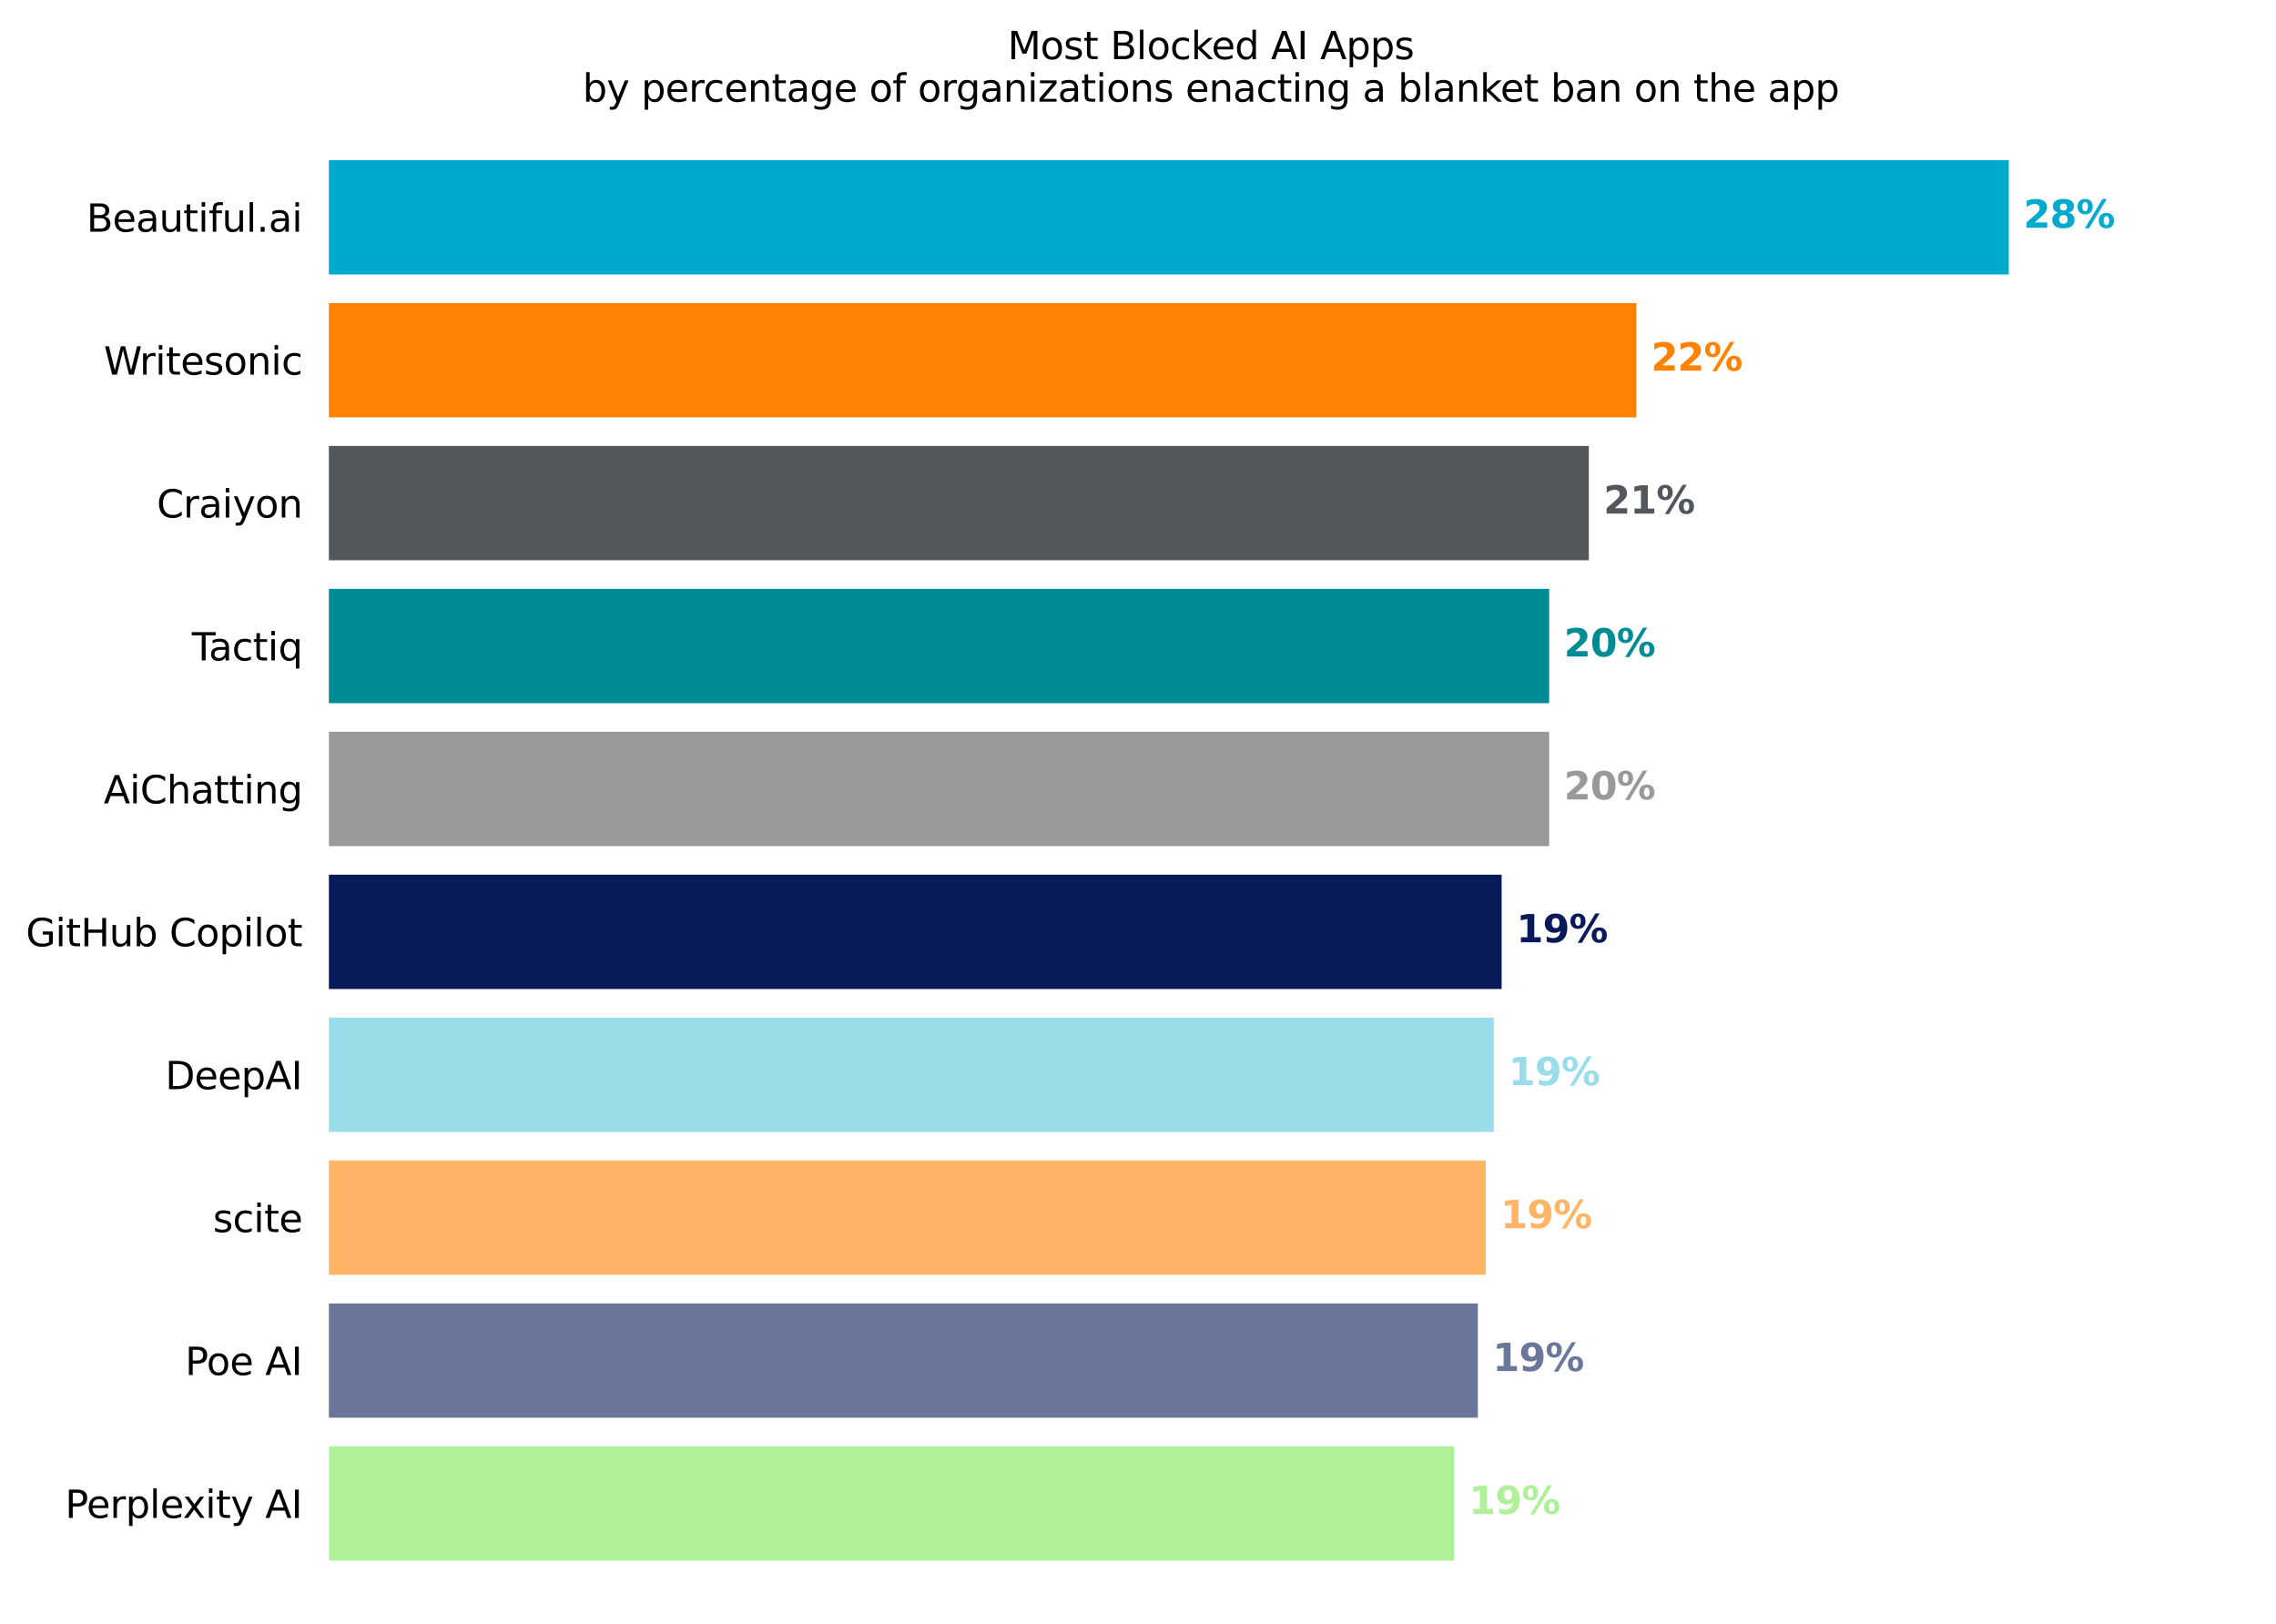 <?xml version="1.0" encoding="UTF-8" standalone="no"?>
<svg xmlns:xlink="http://www.w3.org/1999/xlink" xmlns="http://www.w3.org/2000/svg" width="600pt" height="428.08pt" viewBox="0 0 600 428.08" version="1.1">
  <defs>
    <style type="text/css">*{stroke-linejoin: round; stroke-linecap: butt}</style>
  </defs>
  <g id="figure_1">
    <g id="patch_1">
      <path d="M -0 428.08  L 600 428.08  L 600 0  L -0 0  z " style="fill: #ffffff"></path>
    </g>
    <g id="axes_1">
      <g id="patch_2">
        <path d="M 86.7 420.88  L 551.7 420.88  L 551.7 32.8  L 86.7 32.8  z " style="fill: #ffffff"></path>
      </g>
      <g id="patch_3">
        <path d="M 86.7 42.219  L 529.557 42.219  L 529.557 72.362  L 86.7 72.362  z " clip-path="url(#pa85c701c14)" style="fill: #00a9ce"></path>
      </g>
      <g id="patch_4">
        <path d="M 86.7 79.897  L 431.377 79.897  L 431.377 110.039  L 86.7 110.039  z " clip-path="url(#pa85c701c14)" style="fill: #ff8200"></path>
      </g>
      <g id="patch_5">
        <path d="M 86.7 117.575  L 418.843 117.575  L 418.843 147.717  L 86.7 147.717  z " clip-path="url(#pa85c701c14)" style="fill: #53565a"></path>
      </g>
      <g id="patch_6">
        <path d="M 86.7 155.252  L 408.398 155.252  L 408.398 185.395  L 86.7 185.395  z " clip-path="url(#pa85c701c14)" style="fill: #008c95"></path>
      </g>
      <g id="patch_7">
        <path d="M 86.7 192.93  L 408.398 192.93  L 408.398 223.072  L 86.7 223.072  z " clip-path="url(#pa85c701c14)" style="fill: #97999b"></path>
      </g>
      <g id="patch_8">
        <path d="M 86.7 230.608  L 395.864 230.608  L 395.864 260.75  L 86.7 260.75  z " clip-path="url(#pa85c701c14)" style="fill: #081a59"></path>
      </g>
      <g id="patch_9">
        <path d="M 86.7 268.285  L 393.775 268.285  L 393.775 298.428  L 86.7 298.428  z " clip-path="url(#pa85c701c14)" style="fill: #99ddeb"></path>
      </g>
      <g id="patch_10">
        <path d="M 86.7 305.963  L 391.687 305.963  L 391.687 336.105  L 86.7 336.105  z " clip-path="url(#pa85c701c14)" style="fill: #ffb466"></path>
      </g>
      <g id="patch_11">
        <path d="M 86.7 343.641  L 389.598 343.641  L 389.598 373.783  L 86.7 373.783  z " clip-path="url(#pa85c701c14)" style="fill: #6b769b"></path>
      </g>
      <g id="patch_12">
        <path d="M 86.7 381.318  L 383.331 381.318  L 383.331 411.461  L 86.7 411.461  z " clip-path="url(#pa85c701c14)" style="fill: #aff198"></path>
      </g>
      <g id="matplotlib.axis_1">
        <g id="xtick_1"></g>
        <g id="xtick_2"></g>
        <g id="xtick_3"></g>
        <g id="xtick_4"></g>
        <g id="xtick_5"></g>
        <g id="xtick_6"></g>
      </g>
      <g id="matplotlib.axis_2">
        <g id="ytick_1">
          <g id="text_1">
            <!-- Beautiful.ai -->
            <g transform="translate(22.802 61.09) scale(0.1 -0.1)">
              <defs>
                <path id="DejaVuSans-42" d="M 1259 2228  L 1259 519  L 2272 519  Q 2781 519 3026 730  Q 3272 941 3272 1375  Q 3272 1813 3026 2020  Q 2781 2228 2272 2228  L 1259 2228  z M 1259 4147  L 1259 2741  L 2194 2741  Q 2656 2741 2882 2914  Q 3109 3088 3109 3444  Q 3109 3797 2882 3972  Q 2656 4147 2194 4147  L 1259 4147  z M 628 4666  L 2241 4666  Q 2963 4666 3353 4366  Q 3744 4066 3744 3513  Q 3744 3084 3544 2831  Q 3344 2578 2956 2516  Q 3422 2416 3680 2098  Q 3938 1781 3938 1306  Q 3938 681 3513 340  Q 3088 0 2303 0  L 628 0  L 628 4666  z " transform="scale(0.016)"></path>
                <path id="DejaVuSans-65" d="M 3597 1894  L 3597 1613  L 953 1613  Q 991 1019 1311 708  Q 1631 397 2203 397  Q 2534 397 2845 478  Q 3156 559 3463 722  L 3463 178  Q 3153 47 2828 -22  Q 2503 -91 2169 -91  Q 1331 -91 842 396  Q 353 884 353 1716  Q 353 2575 817 3079  Q 1281 3584 2069 3584  Q 2775 3584 3186 3129  Q 3597 2675 3597 1894  z M 3022 2063  Q 3016 2534 2758 2815  Q 2500 3097 2075 3097  Q 1594 3097 1305 2825  Q 1016 2553 972 2059  L 3022 2063  z " transform="scale(0.016)"></path>
                <path id="DejaVuSans-61" d="M 2194 1759  Q 1497 1759 1228 1600  Q 959 1441 959 1056  Q 959 750 1161 570  Q 1363 391 1709 391  Q 2188 391 2477 730  Q 2766 1069 2766 1631  L 2766 1759  L 2194 1759  z M 3341 1997  L 3341 0  L 2766 0  L 2766 531  Q 2569 213 2275 61  Q 1981 -91 1556 -91  Q 1019 -91 701 211  Q 384 513 384 1019  Q 384 1609 779 1909  Q 1175 2209 1959 2209  L 2766 2209  L 2766 2266  Q 2766 2663 2505 2880  Q 2244 3097 1772 3097  Q 1472 3097 1187 3025  Q 903 2953 641 2809  L 641 3341  Q 956 3463 1253 3523  Q 1550 3584 1831 3584  Q 2591 3584 2966 3190  Q 3341 2797 3341 1997  z " transform="scale(0.016)"></path>
                <path id="DejaVuSans-75" d="M 544 1381  L 544 3500  L 1119 3500  L 1119 1403  Q 1119 906 1312 657  Q 1506 409 1894 409  Q 2359 409 2629 706  Q 2900 1003 2900 1516  L 2900 3500  L 3475 3500  L 3475 0  L 2900 0  L 2900 538  Q 2691 219 2414 64  Q 2138 -91 1772 -91  Q 1169 -91 856 284  Q 544 659 544 1381  z M 1991 3584  L 1991 3584  z " transform="scale(0.016)"></path>
                <path id="DejaVuSans-74" d="M 1172 4494  L 1172 3500  L 2356 3500  L 2356 3053  L 1172 3053  L 1172 1153  Q 1172 725 1289 603  Q 1406 481 1766 481  L 2356 481  L 2356 0  L 1766 0  Q 1100 0 847 248  Q 594 497 594 1153  L 594 3053  L 172 3053  L 172 3500  L 594 3500  L 594 4494  L 1172 4494  z " transform="scale(0.016)"></path>
                <path id="DejaVuSans-69" d="M 603 3500  L 1178 3500  L 1178 0  L 603 0  L 603 3500  z M 603 4863  L 1178 4863  L 1178 4134  L 603 4134  L 603 4863  z " transform="scale(0.016)"></path>
                <path id="DejaVuSans-66" d="M 2375 4863  L 2375 4384  L 1825 4384  Q 1516 4384 1395 4259  Q 1275 4134 1275 3809  L 1275 3500  L 2222 3500  L 2222 3053  L 1275 3053  L 1275 0  L 697 0  L 697 3053  L 147 3053  L 147 3500  L 697 3500  L 697 3744  Q 697 4328 969 4595  Q 1241 4863 1831 4863  L 2375 4863  z " transform="scale(0.016)"></path>
                <path id="DejaVuSans-6c" d="M 603 4863  L 1178 4863  L 1178 0  L 603 0  L 603 4863  z " transform="scale(0.016)"></path>
                <path id="DejaVuSans-2e" d="M 684 794  L 1344 794  L 1344 0  L 684 0  L 684 794  z " transform="scale(0.016)"></path>
              </defs>
              <use xlink:href="#DejaVuSans-42"></use>
              <use xlink:href="#DejaVuSans-65" x="68.604"></use>
              <use xlink:href="#DejaVuSans-61" x="130.127"></use>
              <use xlink:href="#DejaVuSans-75" x="191.406"></use>
              <use xlink:href="#DejaVuSans-74" x="254.785"></use>
              <use xlink:href="#DejaVuSans-69" x="293.994"></use>
              <use xlink:href="#DejaVuSans-66" x="321.777"></use>
              <use xlink:href="#DejaVuSans-75" x="356.982"></use>
              <use xlink:href="#DejaVuSans-6c" x="420.361"></use>
              <use xlink:href="#DejaVuSans-2e" x="448.145"></use>
              <use xlink:href="#DejaVuSans-61" x="479.932"></use>
              <use xlink:href="#DejaVuSans-69" x="541.211"></use>
            </g>
          </g>
        </g>
        <g id="ytick_2">
          <g id="text_2">
            <!-- Writesonic -->
            <g transform="translate(27.358 98.767) scale(0.1 -0.1)">
              <defs>
                <path id="DejaVuSans-57" d="M 213 4666  L 850 4666  L 1831 722  L 2809 4666  L 3519 4666  L 4500 722  L 5478 4666  L 6119 4666  L 4947 0  L 4153 0  L 3169 4050  L 2175 0  L 1381 0  L 213 4666  z " transform="scale(0.016)"></path>
                <path id="DejaVuSans-72" d="M 2631 2963  Q 2534 3019 2420 3045  Q 2306 3072 2169 3072  Q 1681 3072 1420 2755  Q 1159 2438 1159 1844  L 1159 0  L 581 0  L 581 3500  L 1159 3500  L 1159 2956  Q 1341 3275 1631 3429  Q 1922 3584 2338 3584  Q 2397 3584 2469 3576  Q 2541 3569 2628 3553  L 2631 2963  z " transform="scale(0.016)"></path>
                <path id="DejaVuSans-73" d="M 2834 3397  L 2834 2853  Q 2591 2978 2328 3040  Q 2066 3103 1784 3103  Q 1356 3103 1142 2972  Q 928 2841 928 2578  Q 928 2378 1081 2264  Q 1234 2150 1697 2047  L 1894 2003  Q 2506 1872 2764 1633  Q 3022 1394 3022 966  Q 3022 478 2636 193  Q 2250 -91 1575 -91  Q 1294 -91 989 -36  Q 684 19 347 128  L 347 722  Q 666 556 975 473  Q 1284 391 1588 391  Q 1994 391 2212 530  Q 2431 669 2431 922  Q 2431 1156 2273 1281  Q 2116 1406 1581 1522  L 1381 1569  Q 847 1681 609 1914  Q 372 2147 372 2553  Q 372 3047 722 3315  Q 1072 3584 1716 3584  Q 2034 3584 2315 3537  Q 2597 3491 2834 3397  z " transform="scale(0.016)"></path>
                <path id="DejaVuSans-6f" d="M 1959 3097  Q 1497 3097 1228 2736  Q 959 2375 959 1747  Q 959 1119 1226 758  Q 1494 397 1959 397  Q 2419 397 2687 759  Q 2956 1122 2956 1747  Q 2956 2369 2687 2733  Q 2419 3097 1959 3097  z M 1959 3584  Q 2709 3584 3137 3096  Q 3566 2609 3566 1747  Q 3566 888 3137 398  Q 2709 -91 1959 -91  Q 1206 -91 779 398  Q 353 888 353 1747  Q 353 2609 779 3096  Q 1206 3584 1959 3584  z " transform="scale(0.016)"></path>
                <path id="DejaVuSans-6e" d="M 3513 2113  L 3513 0  L 2938 0  L 2938 2094  Q 2938 2591 2744 2837  Q 2550 3084 2163 3084  Q 1697 3084 1428 2787  Q 1159 2491 1159 1978  L 1159 0  L 581 0  L 581 3500  L 1159 3500  L 1159 2956  Q 1366 3272 1645 3428  Q 1925 3584 2291 3584  Q 2894 3584 3203 3211  Q 3513 2838 3513 2113  z " transform="scale(0.016)"></path>
                <path id="DejaVuSans-63" d="M 3122 3366  L 3122 2828  Q 2878 2963 2633 3030  Q 2388 3097 2138 3097  Q 1578 3097 1268 2742  Q 959 2388 959 1747  Q 959 1106 1268 751  Q 1578 397 2138 397  Q 2388 397 2633 464  Q 2878 531 3122 666  L 3122 134  Q 2881 22 2623 -34  Q 2366 -91 2075 -91  Q 1284 -91 818 406  Q 353 903 353 1747  Q 353 2603 823 3093  Q 1294 3584 2113 3584  Q 2378 3584 2631 3529  Q 2884 3475 3122 3366  z " transform="scale(0.016)"></path>
              </defs>
              <use xlink:href="#DejaVuSans-57"></use>
              <use xlink:href="#DejaVuSans-72" x="94.377"></use>
              <use xlink:href="#DejaVuSans-69" x="135.49"></use>
              <use xlink:href="#DejaVuSans-74" x="163.273"></use>
              <use xlink:href="#DejaVuSans-65" x="202.482"></use>
              <use xlink:href="#DejaVuSans-73" x="264.006"></use>
              <use xlink:href="#DejaVuSans-6f" x="316.105"></use>
              <use xlink:href="#DejaVuSans-6e" x="377.287"></use>
              <use xlink:href="#DejaVuSans-69" x="440.666"></use>
              <use xlink:href="#DejaVuSans-63" x="468.449"></use>
            </g>
          </g>
        </g>
        <g id="ytick_3">
          <g id="text_3">
            <!-- Craiyon -->
            <g transform="translate(41.325 136.445) scale(0.1 -0.1)">
              <defs>
                <path id="DejaVuSans-43" d="M 4122 4306  L 4122 3641  Q 3803 3938 3442 4084  Q 3081 4231 2675 4231  Q 1875 4231 1450 3742  Q 1025 3253 1025 2328  Q 1025 1406 1450 917  Q 1875 428 2675 428  Q 3081 428 3442 575  Q 3803 722 4122 1019  L 4122 359  Q 3791 134 3420 21  Q 3050 -91 2638 -91  Q 1578 -91 968 557  Q 359 1206 359 2328  Q 359 3453 968 4101  Q 1578 4750 2638 4750  Q 3056 4750 3426 4639  Q 3797 4528 4122 4306  z " transform="scale(0.016)"></path>
                <path id="DejaVuSans-79" d="M 2059 -325  Q 1816 -950 1584 -1140  Q 1353 -1331 966 -1331  L 506 -1331  L 506 -850  L 844 -850  Q 1081 -850 1212 -737  Q 1344 -625 1503 -206  L 1606 56  L 191 3500  L 800 3500  L 1894 763  L 2988 3500  L 3597 3500  L 2059 -325  z " transform="scale(0.016)"></path>
              </defs>
              <use xlink:href="#DejaVuSans-43"></use>
              <use xlink:href="#DejaVuSans-72" x="69.824"></use>
              <use xlink:href="#DejaVuSans-61" x="110.938"></use>
              <use xlink:href="#DejaVuSans-69" x="172.217"></use>
              <use xlink:href="#DejaVuSans-79" x="200"></use>
              <use xlink:href="#DejaVuSans-6f" x="259.18"></use>
              <use xlink:href="#DejaVuSans-6e" x="320.361"></use>
            </g>
          </g>
        </g>
        <g id="ytick_4">
          <g id="text_4">
            <!-- Tactiq -->
            <g transform="translate(50.569 174.123) scale(0.1 -0.1)">
              <defs>
                <path id="DejaVuSans-54" d="M -19 4666  L 3928 4666  L 3928 4134  L 2272 4134  L 2272 0  L 1638 0  L 1638 4134  L -19 4134  L -19 4666  z " transform="scale(0.016)"></path>
                <path id="DejaVuSans-71" d="M 947 1747  Q 947 1113 1208 752  Q 1469 391 1925 391  Q 2381 391 2643 752  Q 2906 1113 2906 1747  Q 2906 2381 2643 2742  Q 2381 3103 1925 3103  Q 1469 3103 1208 2742  Q 947 2381 947 1747  z M 2906 525  Q 2725 213 2448 61  Q 2172 -91 1784 -91  Q 1150 -91 751 415  Q 353 922 353 1747  Q 353 2572 751 3078  Q 1150 3584 1784 3584  Q 2172 3584 2448 3432  Q 2725 3281 2906 2969  L 2906 3500  L 3481 3500  L 3481 -1331  L 2906 -1331  L 2906 525  z " transform="scale(0.016)"></path>
              </defs>
              <use xlink:href="#DejaVuSans-54"></use>
              <use xlink:href="#DejaVuSans-61" x="44.584"></use>
              <use xlink:href="#DejaVuSans-63" x="105.863"></use>
              <use xlink:href="#DejaVuSans-74" x="160.844"></use>
              <use xlink:href="#DejaVuSans-69" x="200.053"></use>
              <use xlink:href="#DejaVuSans-71" x="227.836"></use>
            </g>
          </g>
        </g>
        <g id="ytick_5">
          <g id="text_5">
            <!-- AiChatting -->
            <g transform="translate(27.328 211.8) scale(0.1 -0.1)">
              <defs>
                <path id="DejaVuSans-41" d="M 2188 4044  L 1331 1722  L 3047 1722  L 2188 4044  z M 1831 4666  L 2547 4666  L 4325 0  L 3669 0  L 3244 1197  L 1141 1197  L 716 0  L 50 0  L 1831 4666  z " transform="scale(0.016)"></path>
                <path id="DejaVuSans-68" d="M 3513 2113  L 3513 0  L 2938 0  L 2938 2094  Q 2938 2591 2744 2837  Q 2550 3084 2163 3084  Q 1697 3084 1428 2787  Q 1159 2491 1159 1978  L 1159 0  L 581 0  L 581 4863  L 1159 4863  L 1159 2956  Q 1366 3272 1645 3428  Q 1925 3584 2291 3584  Q 2894 3584 3203 3211  Q 3513 2838 3513 2113  z " transform="scale(0.016)"></path>
                <path id="DejaVuSans-67" d="M 2906 1791  Q 2906 2416 2648 2759  Q 2391 3103 1925 3103  Q 1463 3103 1205 2759  Q 947 2416 947 1791  Q 947 1169 1205 825  Q 1463 481 1925 481  Q 2391 481 2648 825  Q 2906 1169 2906 1791  z M 3481 434  Q 3481 -459 3084 -895  Q 2688 -1331 1869 -1331  Q 1566 -1331 1297 -1286  Q 1028 -1241 775 -1147  L 775 -588  Q 1028 -725 1275 -790  Q 1522 -856 1778 -856  Q 2344 -856 2625 -561  Q 2906 -266 2906 331  L 2906 616  Q 2728 306 2450 153  Q 2172 0 1784 0  Q 1141 0 747 490  Q 353 981 353 1791  Q 353 2603 747 3093  Q 1141 3584 1784 3584  Q 2172 3584 2450 3431  Q 2728 3278 2906 2969  L 2906 3500  L 3481 3500  L 3481 434  z " transform="scale(0.016)"></path>
              </defs>
              <use xlink:href="#DejaVuSans-41"></use>
              <use xlink:href="#DejaVuSans-69" x="68.408"></use>
              <use xlink:href="#DejaVuSans-43" x="96.191"></use>
              <use xlink:href="#DejaVuSans-68" x="166.016"></use>
              <use xlink:href="#DejaVuSans-61" x="229.395"></use>
              <use xlink:href="#DejaVuSans-74" x="290.674"></use>
              <use xlink:href="#DejaVuSans-74" x="329.883"></use>
              <use xlink:href="#DejaVuSans-69" x="369.092"></use>
              <use xlink:href="#DejaVuSans-6e" x="396.875"></use>
              <use xlink:href="#DejaVuSans-67" x="460.254"></use>
            </g>
          </g>
        </g>
        <g id="ytick_6">
          <g id="text_6">
            <!-- GitHub Copilot -->
            <g transform="translate(6.823 249.478) scale(0.1 -0.1)">
              <defs>
                <path id="DejaVuSans-47" d="M 3809 666  L 3809 1919  L 2778 1919  L 2778 2438  L 4434 2438  L 4434 434  Q 4069 175 3628 42  Q 3188 -91 2688 -91  Q 1594 -91 976 548  Q 359 1188 359 2328  Q 359 3472 976 4111  Q 1594 4750 2688 4750  Q 3144 4750 3555 4637  Q 3966 4525 4313 4306  L 4313 3634  Q 3963 3931 3569 4081  Q 3175 4231 2741 4231  Q 1884 4231 1454 3753  Q 1025 3275 1025 2328  Q 1025 1384 1454 906  Q 1884 428 2741 428  Q 3075 428 3337 486  Q 3600 544 3809 666  z " transform="scale(0.016)"></path>
                <path id="DejaVuSans-48" d="M 628 4666  L 1259 4666  L 1259 2753  L 3553 2753  L 3553 4666  L 4184 4666  L 4184 0  L 3553 0  L 3553 2222  L 1259 2222  L 1259 0  L 628 0  L 628 4666  z " transform="scale(0.016)"></path>
                <path id="DejaVuSans-62" d="M 3116 1747  Q 3116 2381 2855 2742  Q 2594 3103 2138 3103  Q 1681 3103 1420 2742  Q 1159 2381 1159 1747  Q 1159 1113 1420 752  Q 1681 391 2138 391  Q 2594 391 2855 752  Q 3116 1113 3116 1747  z M 1159 2969  Q 1341 3281 1617 3432  Q 1894 3584 2278 3584  Q 2916 3584 3314 3078  Q 3713 2572 3713 1747  Q 3713 922 3314 415  Q 2916 -91 2278 -91  Q 1894 -91 1617 61  Q 1341 213 1159 525  L 1159 0  L 581 0  L 581 4863  L 1159 4863  L 1159 2969  z " transform="scale(0.016)"></path>
                <path id="DejaVuSans-20" transform="scale(0.016)"></path>
                <path id="DejaVuSans-70" d="M 1159 525  L 1159 -1331  L 581 -1331  L 581 3500  L 1159 3500  L 1159 2969  Q 1341 3281 1617 3432  Q 1894 3584 2278 3584  Q 2916 3584 3314 3078  Q 3713 2572 3713 1747  Q 3713 922 3314 415  Q 2916 -91 2278 -91  Q 1894 -91 1617 61  Q 1341 213 1159 525  z M 3116 1747  Q 3116 2381 2855 2742  Q 2594 3103 2138 3103  Q 1681 3103 1420 2742  Q 1159 2381 1159 1747  Q 1159 1113 1420 752  Q 1681 391 2138 391  Q 2594 391 2855 752  Q 3116 1113 3116 1747  z " transform="scale(0.016)"></path>
              </defs>
              <use xlink:href="#DejaVuSans-47"></use>
              <use xlink:href="#DejaVuSans-69" x="77.49"></use>
              <use xlink:href="#DejaVuSans-74" x="105.273"></use>
              <use xlink:href="#DejaVuSans-48" x="144.482"></use>
              <use xlink:href="#DejaVuSans-75" x="219.678"></use>
              <use xlink:href="#DejaVuSans-62" x="283.057"></use>
              <use xlink:href="#DejaVuSans-20" x="346.533"></use>
              <use xlink:href="#DejaVuSans-43" x="378.32"></use>
              <use xlink:href="#DejaVuSans-6f" x="448.145"></use>
              <use xlink:href="#DejaVuSans-70" x="509.326"></use>
              <use xlink:href="#DejaVuSans-69" x="572.803"></use>
              <use xlink:href="#DejaVuSans-6c" x="600.586"></use>
              <use xlink:href="#DejaVuSans-6f" x="628.369"></use>
              <use xlink:href="#DejaVuSans-74" x="689.551"></use>
            </g>
          </g>
        </g>
        <g id="ytick_7">
          <g id="text_7">
            <!-- DeepAI -->
            <g transform="translate(43.555 287.156) scale(0.1 -0.1)">
              <defs>
                <path id="DejaVuSans-44" d="M 1259 4147  L 1259 519  L 2022 519  Q 2988 519 3436 956  Q 3884 1394 3884 2338  Q 3884 3275 3436 3711  Q 2988 4147 2022 4147  L 1259 4147  z M 628 4666  L 1925 4666  Q 3281 4666 3915 4102  Q 4550 3538 4550 2338  Q 4550 1131 3912 565  Q 3275 0 1925 0  L 628 0  L 628 4666  z " transform="scale(0.016)"></path>
                <path id="DejaVuSans-49" d="M 628 4666  L 1259 4666  L 1259 0  L 628 0  L 628 4666  z " transform="scale(0.016)"></path>
              </defs>
              <use xlink:href="#DejaVuSans-44"></use>
              <use xlink:href="#DejaVuSans-65" x="77.002"></use>
              <use xlink:href="#DejaVuSans-65" x="138.525"></use>
              <use xlink:href="#DejaVuSans-70" x="200.049"></use>
              <use xlink:href="#DejaVuSans-41" x="263.525"></use>
              <use xlink:href="#DejaVuSans-49" x="331.934"></use>
            </g>
          </g>
        </g>
        <g id="ytick_8">
          <g id="text_8">
            <!-- scite -->
            <g transform="translate(56.141 324.833) scale(0.1 -0.1)">
              <use xlink:href="#DejaVuSans-73"></use>
              <use xlink:href="#DejaVuSans-63" x="52.1"></use>
              <use xlink:href="#DejaVuSans-69" x="107.08"></use>
              <use xlink:href="#DejaVuSans-74" x="134.863"></use>
              <use xlink:href="#DejaVuSans-65" x="174.072"></use>
            </g>
          </g>
        </g>
        <g id="ytick_9">
          <g id="text_9">
            <!-- Poe AI -->
            <g transform="translate(48.792 362.511) scale(0.1 -0.1)">
              <defs>
                <path id="DejaVuSans-50" d="M 1259 4147  L 1259 2394  L 2053 2394  Q 2494 2394 2734 2622  Q 2975 2850 2975 3272  Q 2975 3691 2734 3919  Q 2494 4147 2053 4147  L 1259 4147  z M 628 4666  L 2053 4666  Q 2838 4666 3239 4311  Q 3641 3956 3641 3272  Q 3641 2581 3239 2228  Q 2838 1875 2053 1875  L 1259 1875  L 1259 0  L 628 0  L 628 4666  z " transform="scale(0.016)"></path>
              </defs>
              <use xlink:href="#DejaVuSans-50"></use>
              <use xlink:href="#DejaVuSans-6f" x="56.678"></use>
              <use xlink:href="#DejaVuSans-65" x="117.859"></use>
              <use xlink:href="#DejaVuSans-20" x="179.383"></use>
              <use xlink:href="#DejaVuSans-41" x="211.17"></use>
              <use xlink:href="#DejaVuSans-49" x="279.578"></use>
            </g>
          </g>
        </g>
        <g id="ytick_10">
          <g id="text_10">
            <!-- Perplexity AI -->
            <g transform="translate(17.159 400.189) scale(0.1 -0.1)">
              <defs>
                <path id="DejaVuSans-78" d="M 3513 3500  L 2247 1797  L 3578 0  L 2900 0  L 1881 1375  L 863 0  L 184 0  L 1544 1831  L 300 3500  L 978 3500  L 1906 2253  L 2834 3500  L 3513 3500  z " transform="scale(0.016)"></path>
              </defs>
              <use xlink:href="#DejaVuSans-50"></use>
              <use xlink:href="#DejaVuSans-65" x="56.678"></use>
              <use xlink:href="#DejaVuSans-72" x="118.201"></use>
              <use xlink:href="#DejaVuSans-70" x="159.314"></use>
              <use xlink:href="#DejaVuSans-6c" x="222.791"></use>
              <use xlink:href="#DejaVuSans-65" x="250.574"></use>
              <use xlink:href="#DejaVuSans-78" x="310.348"></use>
              <use xlink:href="#DejaVuSans-69" x="369.527"></use>
              <use xlink:href="#DejaVuSans-74" x="397.311"></use>
              <use xlink:href="#DejaVuSans-79" x="436.52"></use>
              <use xlink:href="#DejaVuSans-20" x="495.699"></use>
              <use xlink:href="#DejaVuSans-41" x="527.486"></use>
              <use xlink:href="#DejaVuSans-49" x="595.895"></use>
            </g>
          </g>
        </g>
      </g>
      <g id="text_11">
        <!-- 28% -->
        <g style="fill: #00a9ce" transform="translate(533.443 60.05) scale(0.1 -0.1)">
          <defs>
            <path id="DejaVuSans-Bold-32" d="M 1844 884  L 3897 884  L 3897 0  L 506 0  L 506 884  L 2209 2388  Q 2438 2594 2547 2791  Q 2656 2988 2656 3200  Q 2656 3528 2436 3728  Q 2216 3928 1850 3928  Q 1569 3928 1234 3808  Q 900 3688 519 3450  L 519 4475  Q 925 4609 1322 4679  Q 1719 4750 2100 4750  Q 2938 4750 3402 4381  Q 3866 4013 3866 3353  Q 3866 2972 3669 2642  Q 3472 2313 2841 1759  L 1844 884  z " transform="scale(0.016)"></path>
            <path id="DejaVuSans-Bold-38" d="M 2228 2088  Q 1891 2088 1709 1903  Q 1528 1719 1528 1375  Q 1528 1031 1709 848  Q 1891 666 2228 666  Q 2563 666 2741 848  Q 2919 1031 2919 1375  Q 2919 1722 2741 1905  Q 2563 2088 2228 2088  z M 1350 2484  Q 925 2613 709 2878  Q 494 3144 494 3541  Q 494 4131 934 4440  Q 1375 4750 2228 4750  Q 3075 4750 3515 4442  Q 3956 4134 3956 3541  Q 3956 3144 3739 2878  Q 3522 2613 3097 2484  Q 3572 2353 3814 2058  Q 4056 1763 4056 1313  Q 4056 619 3595 264  Q 3134 -91 2228 -91  Q 1319 -91 855 264  Q 391 619 391 1313  Q 391 1763 633 2058  Q 875 2353 1350 2484  z M 1631 3419  Q 1631 3141 1786 2991  Q 1941 2841 2228 2841  Q 2509 2841 2662 2991  Q 2816 3141 2816 3419  Q 2816 3697 2662 3845  Q 2509 3994 2228 3994  Q 1941 3994 1786 3844  Q 1631 3694 1631 3419  z " transform="scale(0.016)"></path>
            <path id="DejaVuSans-Bold-25" d="M 4959 1925  Q 4738 1925 4616 1733  Q 4494 1541 4494 1184  Q 4494 825 4614 633  Q 4734 441 4959 441  Q 5184 441 5303 633  Q 5422 825 5422 1184  Q 5422 1541 5301 1733  Q 5181 1925 4959 1925  z M 4959 2450  Q 5541 2450 5875 2112  Q 6209 1775 6209 1184  Q 6209 594 5875 251  Q 5541 -91 4959 -91  Q 4378 -91 4042 251  Q 3706 594 3706 1184  Q 3706 1772 4042 2111  Q 4378 2450 4959 2450  z M 2094 -91  L 1403 -91  L 4319 4750  L 5013 4750  L 2094 -91  z M 1453 4750  Q 2034 4750 2367 4411  Q 2700 4072 2700 3481  Q 2700 2891 2367 2550  Q 2034 2209 1453 2209  Q 872 2209 539 2550  Q 206 2891 206 3481  Q 206 4072 539 4411  Q 872 4750 1453 4750  z M 1453 4225  Q 1228 4225 1106 4031  Q 984 3838 984 3481  Q 984 3122 1106 2926  Q 1228 2731 1453 2731  Q 1678 2731 1798 2926  Q 1919 3122 1919 3481  Q 1919 3838 1797 4031  Q 1675 4225 1453 4225  z " transform="scale(0.016)"></path>
          </defs>
          <use xlink:href="#DejaVuSans-Bold-32"></use>
          <use xlink:href="#DejaVuSans-Bold-38" x="69.58"></use>
          <use xlink:href="#DejaVuSans-Bold-25" x="139.16"></use>
        </g>
      </g>
      <g id="text_12">
        <!-- 22% -->
        <g style="fill: #ff8200" transform="translate(435.262 97.728) scale(0.1 -0.1)">
          <use xlink:href="#DejaVuSans-Bold-32"></use>
          <use xlink:href="#DejaVuSans-Bold-32" x="69.58"></use>
          <use xlink:href="#DejaVuSans-Bold-25" x="139.16"></use>
        </g>
      </g>
      <g id="text_13">
        <!-- 21% -->
        <g style="fill: #53565a" transform="translate(422.728 135.405) scale(0.1 -0.1)">
          <defs>
            <path id="DejaVuSans-Bold-31" d="M 750 831  L 1813 831  L 1813 3847  L 722 3622  L 722 4441  L 1806 4666  L 2950 4666  L 2950 831  L 4013 831  L 4013 0  L 750 0  L 750 831  z " transform="scale(0.016)"></path>
          </defs>
          <use xlink:href="#DejaVuSans-Bold-32"></use>
          <use xlink:href="#DejaVuSans-Bold-31" x="69.58"></use>
          <use xlink:href="#DejaVuSans-Bold-25" x="139.16"></use>
        </g>
      </g>
      <g id="text_14">
        <!-- 20% -->
        <g style="fill: #008c95" transform="translate(412.284 173.083) scale(0.1 -0.1)">
          <defs>
            <path id="DejaVuSans-Bold-30" d="M 2944 2338  Q 2944 3213 2780 3570  Q 2616 3928 2228 3928  Q 1841 3928 1675 3570  Q 1509 3213 1509 2338  Q 1509 1453 1675 1090  Q 1841 728 2228 728  Q 2613 728 2778 1090  Q 2944 1453 2944 2338  z M 4147 2328  Q 4147 1169 3647 539  Q 3147 -91 2228 -91  Q 1306 -91 806 539  Q 306 1169 306 2328  Q 306 3491 806 4120  Q 1306 4750 2228 4750  Q 3147 4750 3647 4120  Q 4147 3491 4147 2328  z " transform="scale(0.016)"></path>
          </defs>
          <use xlink:href="#DejaVuSans-Bold-32"></use>
          <use xlink:href="#DejaVuSans-Bold-30" x="69.58"></use>
          <use xlink:href="#DejaVuSans-Bold-25" x="139.16"></use>
        </g>
      </g>
      <g id="text_15">
        <!-- 20% -->
        <g style="fill: #97999b" transform="translate(412.284 210.761) scale(0.1 -0.1)">
          <use xlink:href="#DejaVuSans-Bold-32"></use>
          <use xlink:href="#DejaVuSans-Bold-30" x="69.58"></use>
          <use xlink:href="#DejaVuSans-Bold-25" x="139.16"></use>
        </g>
      </g>
      <g id="text_16">
        <!-- 19% -->
        <g style="fill: #081a59" transform="translate(399.75 248.438) scale(0.1 -0.1)">
          <defs>
            <path id="DejaVuSans-Bold-39" d="M 641 103  L 641 966  Q 928 831 1190 764  Q 1453 697 1709 697  Q 2247 697 2547 995  Q 2847 1294 2900 1881  Q 2688 1725 2447 1647  Q 2206 1569 1925 1569  Q 1209 1569 770 1986  Q 331 2403 331 3084  Q 331 3838 820 4291  Q 1309 4744 2131 4744  Q 3044 4744 3544 4128  Q 4044 3513 4044 2388  Q 4044 1231 3459 570  Q 2875 -91 1856 -91  Q 1528 -91 1228 -42  Q 928 6 641 103  z M 2125 2350  Q 2441 2350 2600 2554  Q 2759 2759 2759 3169  Q 2759 3575 2600 3781  Q 2441 3988 2125 3988  Q 1809 3988 1650 3781  Q 1491 3575 1491 3169  Q 1491 2759 1650 2554  Q 1809 2350 2125 2350  z " transform="scale(0.016)"></path>
          </defs>
          <use xlink:href="#DejaVuSans-Bold-31"></use>
          <use xlink:href="#DejaVuSans-Bold-39" x="69.58"></use>
          <use xlink:href="#DejaVuSans-Bold-25" x="139.16"></use>
        </g>
      </g>
      <g id="text_17">
        <!-- 19% -->
        <g style="fill: #99ddeb" transform="translate(397.661 286.116) scale(0.1 -0.1)">
          <use xlink:href="#DejaVuSans-Bold-31"></use>
          <use xlink:href="#DejaVuSans-Bold-39" x="69.58"></use>
          <use xlink:href="#DejaVuSans-Bold-25" x="139.16"></use>
        </g>
      </g>
      <g id="text_18">
        <!-- 19% -->
        <g style="fill: #ffb466" transform="translate(395.572 323.794) scale(0.1 -0.1)">
          <use xlink:href="#DejaVuSans-Bold-31"></use>
          <use xlink:href="#DejaVuSans-Bold-39" x="69.58"></use>
          <use xlink:href="#DejaVuSans-Bold-25" x="139.16"></use>
        </g>
      </g>
      <g id="text_19">
        <!-- 19% -->
        <g style="fill: #6b769b" transform="translate(393.483 361.471) scale(0.1 -0.1)">
          <use xlink:href="#DejaVuSans-Bold-31"></use>
          <use xlink:href="#DejaVuSans-Bold-39" x="69.58"></use>
          <use xlink:href="#DejaVuSans-Bold-25" x="139.16"></use>
        </g>
      </g>
      <g id="text_20">
        <!-- 19% -->
        <g style="fill: #aff198" transform="translate(387.216 399.149) scale(0.1 -0.1)">
          <use xlink:href="#DejaVuSans-Bold-31"></use>
          <use xlink:href="#DejaVuSans-Bold-39" x="69.58"></use>
          <use xlink:href="#DejaVuSans-Bold-25" x="139.16"></use>
        </g>
      </g>
      <g id="text_21">
        <!-- Most Blocked AI Apps -->
        <g transform="translate(265.633 15.602) scale(0.1 -0.1)">
          <defs>
            <path id="DejaVuSans-4d" d="M 628 4666  L 1569 4666  L 2759 1491  L 3956 4666  L 4897 4666  L 4897 0  L 4281 0  L 4281 4097  L 3078 897  L 2444 897  L 1241 4097  L 1241 0  L 628 0  L 628 4666  z " transform="scale(0.016)"></path>
            <path id="DejaVuSans-6b" d="M 581 4863  L 1159 4863  L 1159 1991  L 2875 3500  L 3609 3500  L 1753 1863  L 3688 0  L 2938 0  L 1159 1709  L 1159 0  L 581 0  L 581 4863  z " transform="scale(0.016)"></path>
            <path id="DejaVuSans-64" d="M 2906 2969  L 2906 4863  L 3481 4863  L 3481 0  L 2906 0  L 2906 525  Q 2725 213 2448 61  Q 2172 -91 1784 -91  Q 1150 -91 751 415  Q 353 922 353 1747  Q 353 2572 751 3078  Q 1150 3584 1784 3584  Q 2172 3584 2448 3432  Q 2725 3281 2906 2969  z M 947 1747  Q 947 1113 1208 752  Q 1469 391 1925 391  Q 2381 391 2643 752  Q 2906 1113 2906 1747  Q 2906 2381 2643 2742  Q 2381 3103 1925 3103  Q 1469 3103 1208 2742  Q 947 2381 947 1747  z " transform="scale(0.016)"></path>
          </defs>
          <use xlink:href="#DejaVuSans-4d"></use>
          <use xlink:href="#DejaVuSans-6f" x="86.279"></use>
          <use xlink:href="#DejaVuSans-73" x="147.461"></use>
          <use xlink:href="#DejaVuSans-74" x="199.561"></use>
          <use xlink:href="#DejaVuSans-20" x="238.77"></use>
          <use xlink:href="#DejaVuSans-42" x="270.557"></use>
          <use xlink:href="#DejaVuSans-6c" x="339.16"></use>
          <use xlink:href="#DejaVuSans-6f" x="366.943"></use>
          <use xlink:href="#DejaVuSans-63" x="428.125"></use>
          <use xlink:href="#DejaVuSans-6b" x="483.105"></use>
          <use xlink:href="#DejaVuSans-65" x="537.391"></use>
          <use xlink:href="#DejaVuSans-64" x="598.914"></use>
          <use xlink:href="#DejaVuSans-20" x="662.391"></use>
          <use xlink:href="#DejaVuSans-41" x="694.178"></use>
          <use xlink:href="#DejaVuSans-49" x="762.586"></use>
          <use xlink:href="#DejaVuSans-20" x="792.078"></use>
          <use xlink:href="#DejaVuSans-41" x="823.865"></use>
          <use xlink:href="#DejaVuSans-70" x="892.273"></use>
          <use xlink:href="#DejaVuSans-70" x="955.75"></use>
          <use xlink:href="#DejaVuSans-73" x="1019.227"></use>
        </g>
        <!-- by percentage of organizations enacting a blanket ban on the app -->
        <g transform="translate(153.584 26.8) scale(0.1 -0.1)">
          <defs>
            <path id="DejaVuSans-7a" d="M 353 3500  L 3084 3500  L 3084 2975  L 922 459  L 3084 459  L 3084 0  L 275 0  L 275 525  L 2438 3041  L 353 3041  L 353 3500  z " transform="scale(0.016)"></path>
          </defs>
          <use xlink:href="#DejaVuSans-62"></use>
          <use xlink:href="#DejaVuSans-79" x="63.477"></use>
          <use xlink:href="#DejaVuSans-20" x="122.656"></use>
          <use xlink:href="#DejaVuSans-70" x="154.443"></use>
          <use xlink:href="#DejaVuSans-65" x="217.92"></use>
          <use xlink:href="#DejaVuSans-72" x="279.443"></use>
          <use xlink:href="#DejaVuSans-63" x="318.307"></use>
          <use xlink:href="#DejaVuSans-65" x="373.287"></use>
          <use xlink:href="#DejaVuSans-6e" x="434.811"></use>
          <use xlink:href="#DejaVuSans-74" x="498.189"></use>
          <use xlink:href="#DejaVuSans-61" x="537.398"></use>
          <use xlink:href="#DejaVuSans-67" x="598.678"></use>
          <use xlink:href="#DejaVuSans-65" x="662.154"></use>
          <use xlink:href="#DejaVuSans-20" x="723.678"></use>
          <use xlink:href="#DejaVuSans-6f" x="755.465"></use>
          <use xlink:href="#DejaVuSans-66" x="816.646"></use>
          <use xlink:href="#DejaVuSans-20" x="851.852"></use>
          <use xlink:href="#DejaVuSans-6f" x="883.639"></use>
          <use xlink:href="#DejaVuSans-72" x="944.82"></use>
          <use xlink:href="#DejaVuSans-67" x="984.184"></use>
          <use xlink:href="#DejaVuSans-61" x="1047.66"></use>
          <use xlink:href="#DejaVuSans-6e" x="1108.939"></use>
          <use xlink:href="#DejaVuSans-69" x="1172.318"></use>
          <use xlink:href="#DejaVuSans-7a" x="1200.102"></use>
          <use xlink:href="#DejaVuSans-61" x="1252.592"></use>
          <use xlink:href="#DejaVuSans-74" x="1313.871"></use>
          <use xlink:href="#DejaVuSans-69" x="1353.08"></use>
          <use xlink:href="#DejaVuSans-6f" x="1380.863"></use>
          <use xlink:href="#DejaVuSans-6e" x="1442.045"></use>
          <use xlink:href="#DejaVuSans-73" x="1505.424"></use>
          <use xlink:href="#DejaVuSans-20" x="1557.523"></use>
          <use xlink:href="#DejaVuSans-65" x="1589.311"></use>
          <use xlink:href="#DejaVuSans-6e" x="1650.834"></use>
          <use xlink:href="#DejaVuSans-61" x="1714.213"></use>
          <use xlink:href="#DejaVuSans-63" x="1775.492"></use>
          <use xlink:href="#DejaVuSans-74" x="1830.473"></use>
          <use xlink:href="#DejaVuSans-69" x="1869.682"></use>
          <use xlink:href="#DejaVuSans-6e" x="1897.465"></use>
          <use xlink:href="#DejaVuSans-67" x="1960.844"></use>
          <use xlink:href="#DejaVuSans-20" x="2024.32"></use>
          <use xlink:href="#DejaVuSans-61" x="2056.107"></use>
          <use xlink:href="#DejaVuSans-20" x="2117.387"></use>
          <use xlink:href="#DejaVuSans-62" x="2149.174"></use>
          <use xlink:href="#DejaVuSans-6c" x="2212.65"></use>
          <use xlink:href="#DejaVuSans-61" x="2240.434"></use>
          <use xlink:href="#DejaVuSans-6e" x="2301.713"></use>
          <use xlink:href="#DejaVuSans-6b" x="2365.092"></use>
          <use xlink:href="#DejaVuSans-65" x="2419.377"></use>
          <use xlink:href="#DejaVuSans-74" x="2480.9"></use>
          <use xlink:href="#DejaVuSans-20" x="2520.109"></use>
          <use xlink:href="#DejaVuSans-62" x="2551.896"></use>
          <use xlink:href="#DejaVuSans-61" x="2615.373"></use>
          <use xlink:href="#DejaVuSans-6e" x="2676.652"></use>
          <use xlink:href="#DejaVuSans-20" x="2740.031"></use>
          <use xlink:href="#DejaVuSans-6f" x="2771.818"></use>
          <use xlink:href="#DejaVuSans-6e" x="2833"></use>
          <use xlink:href="#DejaVuSans-20" x="2896.379"></use>
          <use xlink:href="#DejaVuSans-74" x="2928.166"></use>
          <use xlink:href="#DejaVuSans-68" x="2967.375"></use>
          <use xlink:href="#DejaVuSans-65" x="3030.754"></use>
          <use xlink:href="#DejaVuSans-20" x="3092.277"></use>
          <use xlink:href="#DejaVuSans-61" x="3124.064"></use>
          <use xlink:href="#DejaVuSans-70" x="3185.344"></use>
          <use xlink:href="#DejaVuSans-70" x="3248.82"></use>
        </g>
      </g>
    </g>
  </g>
  <defs>
    <clipPath id="pa85c701c14">
      <rect x="86.7" y="32.8" width="465" height="388.08"></rect>
    </clipPath>
  </defs>
</svg>
